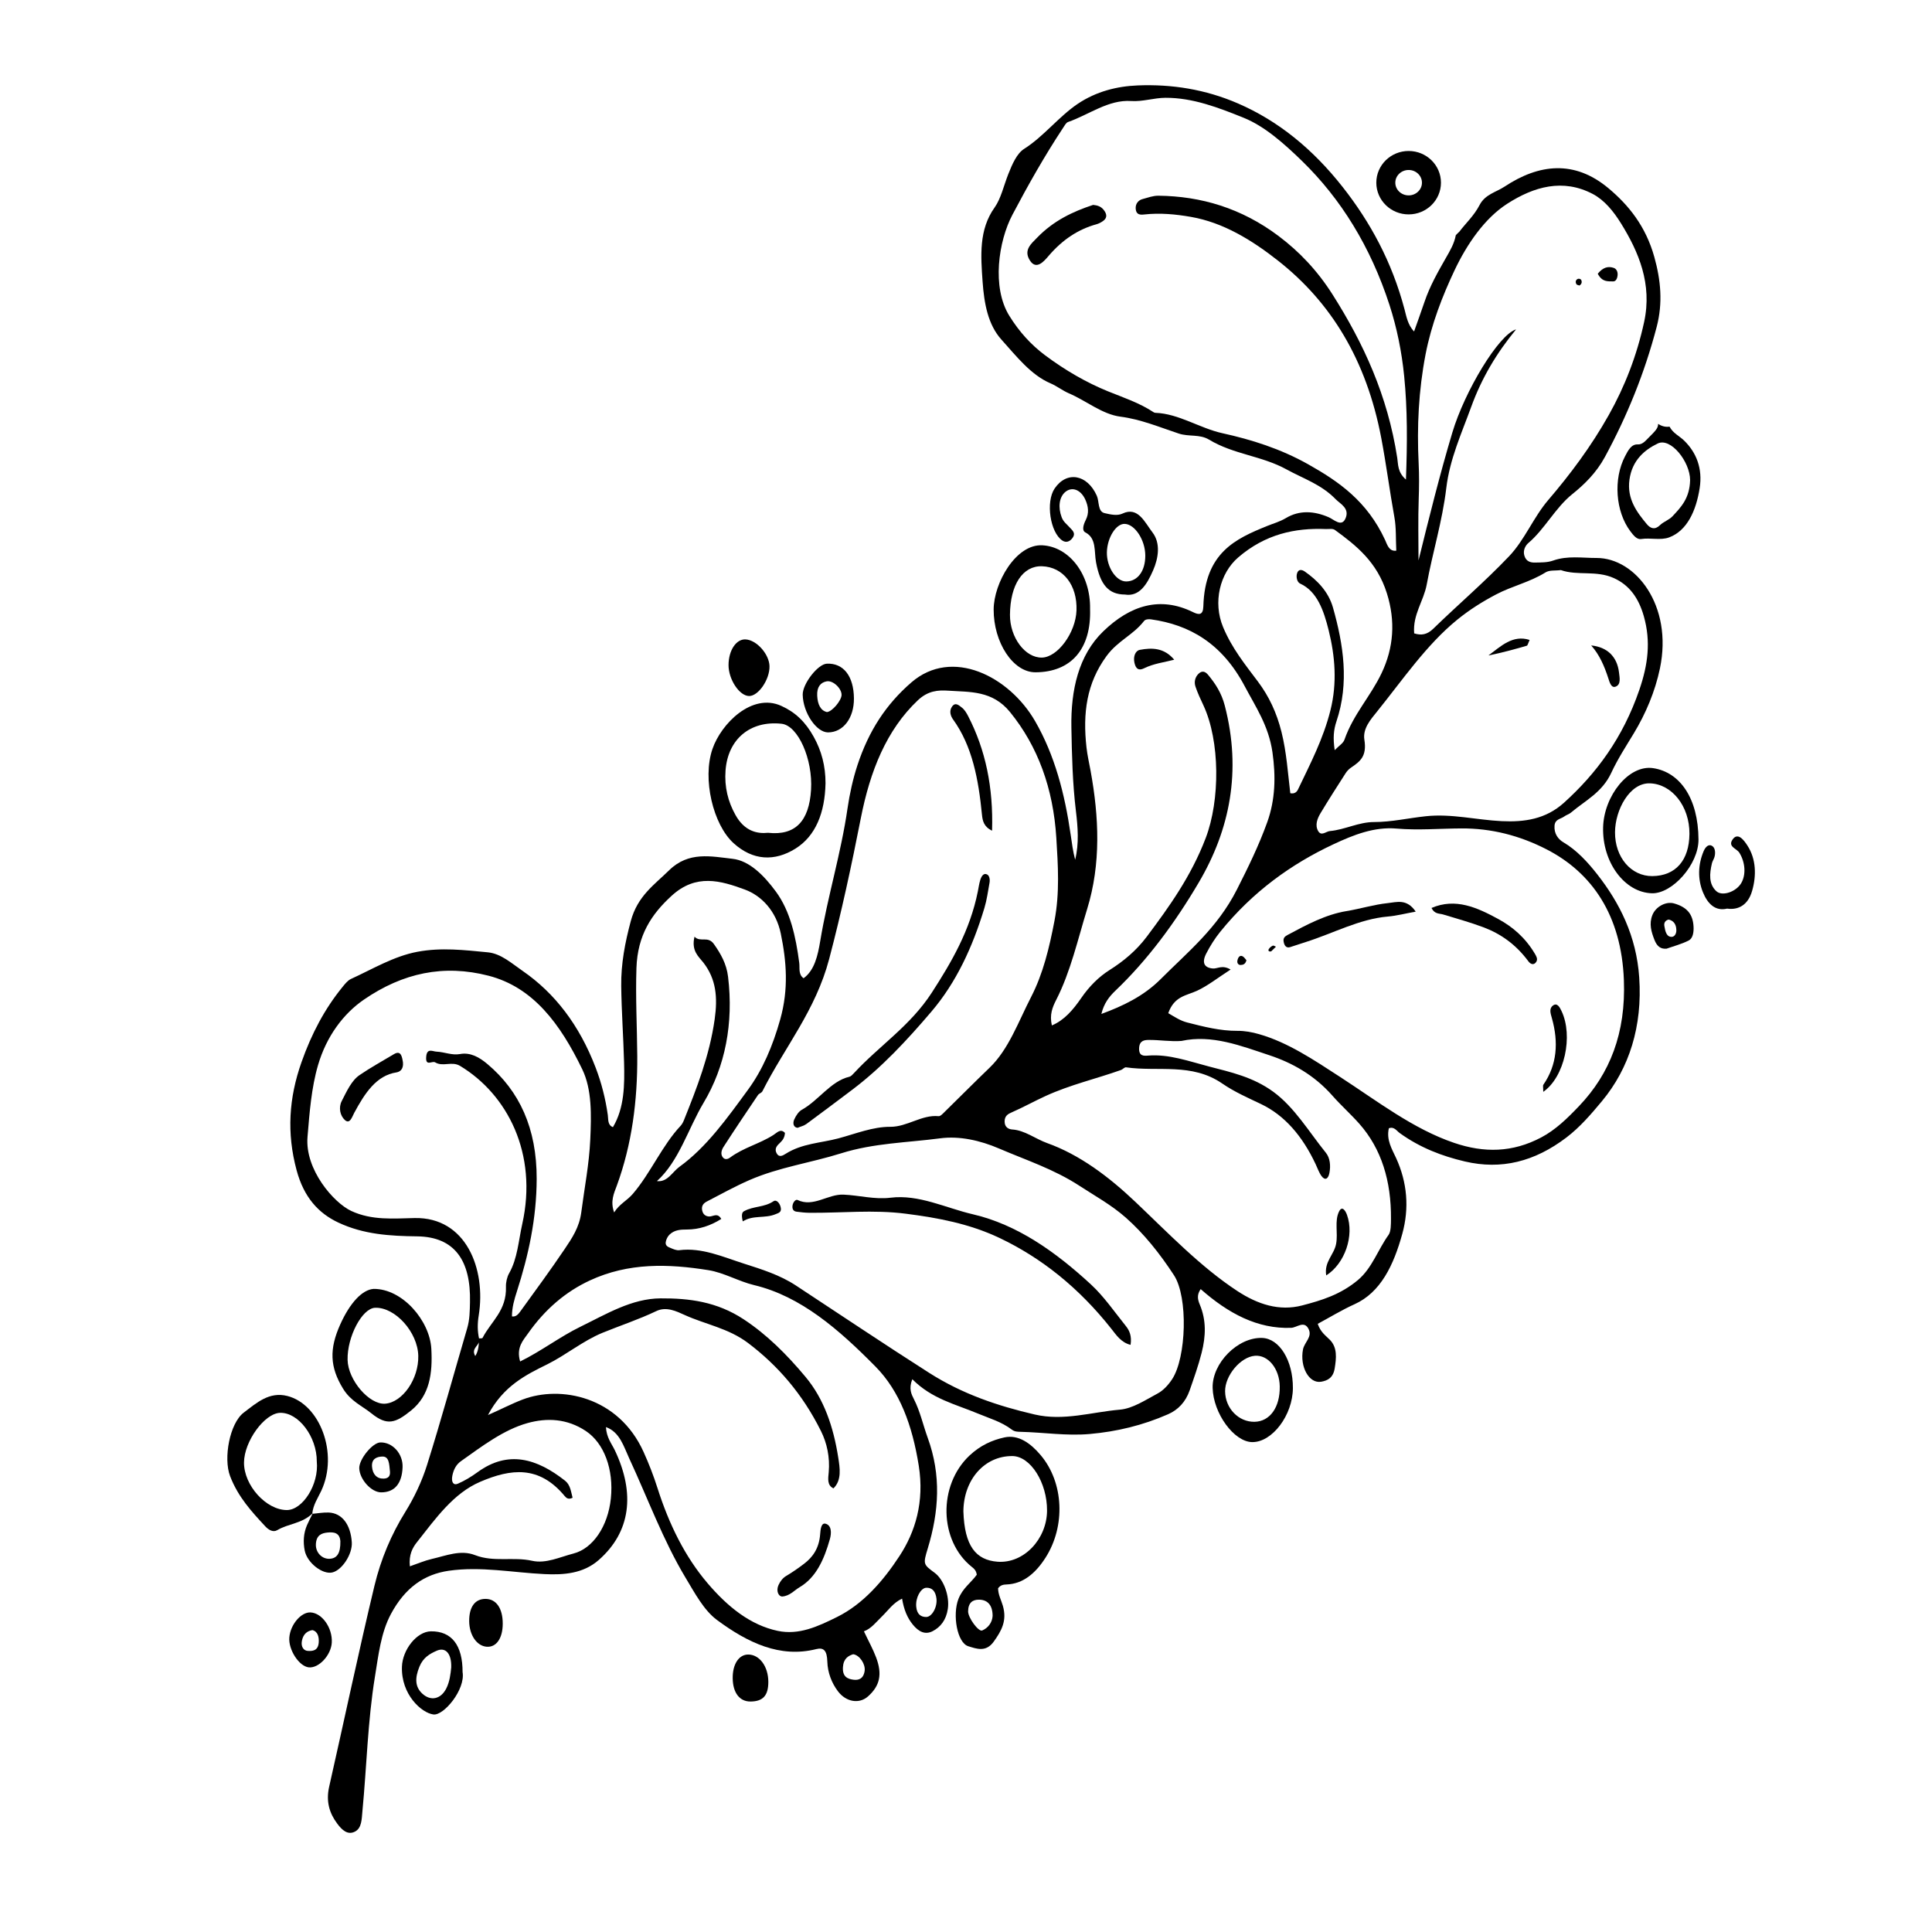 <?xml version="1.0" encoding="UTF-8"?>
<!-- The Best Svg Icon site in the world: iconSvg.co, Visit us! https://iconsvg.co -->
<svg width="800px" height="800px" version="1.1" viewBox="144 144 512 512" xmlns="http://www.w3.org/2000/svg">
 <defs>
  <clipPath id="a">
   <path d="m440 148.09h155v121.91h-155z"/>
  </clipPath>
 </defs>
 <path d="m530.71 205.44c1.789-2.367 3.898-4.231 5.394-7.106 1.48-2.852 4.375-3.394 6.613-4.875 9.141-6.051 18.531-7.106 27.527 0.414 5.34 4.457 9.906 10.082 12.176 18.258 1.703 6.125 2.281 12.125 0.621 18.488-3.246 12.414-7.926 23.785-13.715 34.465-2.309 4.262-5.477 7.32-8.68 9.891-4.445 3.566-7.309 9.281-11.602 12.918-0.762 0.645-1.473 1.891-1.094 3.281 0.449 1.641 1.668 1.934 2.812 1.91 1.613-0.035 3.285 0.02 4.816-0.523 3.84-1.359 7.684-0.684 11.551-0.691 10.305-0.012 20.258 12.586 16.773 29.258-1.293 6.191-3.797 12.031-6.906 17.184-2.074 3.441-4.238 6.727-6.004 10.523-2.422 5.203-6.922 7.336-10.68 10.52-0.535 0.453-1.215 0.598-1.773 1.02-0.934 0.695-2.445 0.676-2.574 2.457-0.156 2.156 1.012 3.602 2.359 4.394 3.449 2.031 6.34 5.125 8.973 8.488 5.891 7.523 10.367 16.32 11.113 27.32 0.875 12.922-2.609 24.027-9.871 32.777-2.906 3.5-5.879 6.949-9.43 9.645-8.469 6.434-17.281 8.602-26.895 6.348-6.07-1.426-11.887-3.637-17.301-7.551-0.805-0.586-1.461-1.77-2.852-1.246-0.711 3.094 0.855 5.566 1.926 7.898 2.949 6.453 3.523 13.246 1.629 20.102-2.289 8.289-5.723 15.512-12.664 18.637-3.301 1.484-6.481 3.438-9.738 5.188 0.766 2.262 2.109 3.102 3.238 4.262 1.988 2.039 1.699 4.812 1.254 7.551-0.402 2.481-1.844 3.219-3.57 3.527-3.219 0.57-5.707-3.953-4.836-8.539 0.371-1.961 2.641-3.359 1.414-5.57-1.18-2.121-3.043-0.23-4.543-0.172-8.902 0.336-16.645-3.797-23.98-10.262-1.027 1.48-0.828 2.695-0.242 4.082 1.75 4.156 1.629 8.34 0.488 12.82-0.871 3.426-2.031 6.66-3.152 9.898-1.098 3.164-3.117 5.215-5.734 6.363-6.742 2.961-13.617 4.602-20.738 5.234-6.156 0.551-12.219-0.43-18.32-0.574-0.828-0.02-1.605-0.023-2.328-0.57-2.816-2.137-5.981-3.004-9.035-4.281-5.934-2.484-12.176-3.859-17.359-9.094-0.996 2.539-0.242 3.981 0.441 5.324 1.633 3.18 2.418 6.848 3.652 10.238 3.598 9.875 2.977 19.52-0.004 29.305-1.27 4.172-1.176 4.219 1.832 6.438 2.402 1.773 4.004 6.144 3.488 9.594-0.449 2.977-1.977 4.82-4.012 5.871-2.012 1.039-3.727 0.156-5.289-1.77-1.445-1.777-2.336-3.918-2.82-6.848-2.336 1.078-3.727 3.16-5.344 4.727-1.512 1.465-2.84 3.234-4.769 3.934 1.273 2.695 2.402 4.707 3.231 6.914 1.688 4.488 0.992 7.531-2.144 10.332-2.312 2.066-5.805 1.512-7.969-1.352-1.648-2.176-2.731-4.922-2.816-7.879-0.082-2.934-0.977-3.793-2.926-3.305-9.629 2.43-18.191-1.707-26.301-7.703-3.481-2.574-5.871-7.106-8.352-11.227-5.898-9.805-10.016-21.051-14.934-31.645-1.445-3.113-2.484-6.949-6.156-8.262 0.156 2.82 1.512 4.379 2.363 6.16 5.422 11.395 4.223 21.613-4.273 29.07-4.121 3.621-9.301 3.977-14.359 3.734-8.457-0.402-16.867-2.109-25.391-0.887-6.523 0.938-11.613 4.527-15.336 11.488-2.656 4.973-3.293 10.891-4.227 16.617-1.914 11.75-2.176 23.781-3.316 35.66-0.195 2.031-0.145 4.434-1.984 5.367-1.961 0.992-3.465-0.465-4.719-2.16-2.016-2.715-2.996-5.805-2.102-9.758 4.016-17.73 7.766-35.57 11.992-53.211 1.707-7.117 4.504-13.688 8.195-19.617 2.316-3.727 4.359-7.992 5.75-12.426 3.762-11.977 7.106-24.184 10.652-36.281 0.656-2.238 0.676-4.5 0.727-6.84 0.25-10.949-3.988-17.336-13.996-17.461-7.125-0.09-14.141-0.473-20.914-3.664-5.266-2.481-9.109-6.68-11.043-13.871-2.648-9.863-2.055-19.105 1.301-28.617 2.68-7.602 6.172-14.156 10.777-19.82 0.695-0.855 1.445-1.832 2.312-2.231 5.805-2.648 11.332-6.027 17.629-7.211 6.344-1.188 12.438-0.457 18.652 0.141 3.496 0.336 6.309 2.91 9.246 4.938 8.496 5.863 15.023 14.328 19.348 25.652 1.527 4 2.594 8.152 3.211 12.531 0.168 1.164-0.098 2.644 1.359 3.215 3.043-5.113 3.109-11.164 2.949-17.219-0.18-6.742-0.672-13.473-0.754-20.211-0.074-5.898 1.027-11.551 2.527-17.148 1.793-6.699 6.258-9.652 10.168-13.496 5.18-5.09 11.195-3.668 16.809-3.043 4.469 0.492 8.359 4.438 11.492 8.699 3.805 5.176 5.281 11.941 6.184 18.883 0.18 1.387-0.293 3.039 1.148 4.07 2.922-2.117 3.777-6.074 4.41-9.848 1.969-11.887 5.508-23.195 7.238-35.18 0.555-3.812 1.43-7.801 2.621-11.418 3.012-9.164 7.598-16.141 14.281-21.938 10.82-9.375 25.965-1.605 32.805 10.246 5.199 9.012 7.859 19.219 9.426 30.094 0.324 2.223 0.609 4.449 1.188 6.637 1.074-4.312 0.711-8.699 0.203-12.906-0.887-7.34-1.066-14.746-1.199-22.098-0.18-9.977 1.906-19.195 8.43-25.508 7.215-6.977 15.148-9.359 23.789-5.113 1.551 0.766 2.68 0.871 2.75-1.516 0.398-14.273 8.586-17.93 16.914-21.312 1.656-0.676 3.301-1.098 4.949-2.082 3.621-2.168 7.481-1.895 11.332-0.246 1.395 0.598 3.371 2.664 4.422 0.449 1.324-2.785-1.387-4.004-2.523-5.184-3.812-3.949-8.59-5.477-13.02-7.91-6.656-3.664-14.008-3.949-20.57-7.91-2.488-1.5-5.309-0.711-8.016-1.605-5.082-1.688-10.125-3.793-15.426-4.473-4.883-0.625-9.09-4.231-13.688-6.188-1.668-0.711-3.211-1.941-4.875-2.648-5.211-2.223-9.004-7.141-13.012-11.594-3.566-3.965-4.578-9.574-4.988-15.336-0.488-6.926-1.012-13.789 3.176-19.66 1.688-2.367 2.449-5.863 3.629-8.848 1.047-2.641 2.266-5.481 4.223-6.715 5.129-3.238 9.191-8.559 14.191-11.922 4.934-3.309 10.438-4.656 15.855-4.875 9.023-0.367 17.961 1.02 26.648 4.793 10.59 4.594 19.773 12.035 27.734 22.172 7.246 9.219 13 19.715 16.344 32.32 0.52 1.949 0.848 4.106 2.539 5.93 0.953-2.684 1.879-5.223 2.75-7.801 1.445-4.289 3.582-7.996 5.703-11.723 1.055-1.855 2.176-3.684 2.613-6.004 0.277-0.305 0.59-0.598 0.902-0.891zm-259.74 293.25c0.316-0.047 0.805 0.066 0.922-0.156 2.242-4.352 6.398-7.188 6.191-13.516-0.039-1.195 0.297-2.637 0.848-3.598 2.211-3.891 2.481-8.609 3.465-13.012 4.188-18.695-3.926-34.352-16.453-41.922-2.227-1.344-4.516 0.316-6.629-0.953-0.816-0.488-2.641 1.254-2.359-1.582 0.227-2.281 1.715-1.293 2.719-1.254 2.09 0.086 4.125 1.031 6.254 0.637 2.719-0.504 5.094 0.832 7.273 2.676 8.438 7.113 13.062 16.973 13.023 30.426-0.031 10.496-2.172 20.254-5.234 29.781-0.68 2.106-1.309 4.207-1.32 6.644 1.055 0.176 1.668-0.559 2.188-1.273 3.969-5.496 7.992-10.938 11.809-16.609 1.891-2.816 3.859-5.691 4.375-9.684 0.832-6.438 2.098-12.797 2.387-19.336 0.289-6.375 0.473-13.211-2.117-18.566-5.848-12.098-13.039-21.766-24.832-24.812-11.879-3.066-22.703-0.766-33.039 6.328-5.453 3.742-9.934 9.754-12.156 17.348-1.75 5.961-2.254 12.523-2.793 19.039-0.715 8.641 6.926 17.457 11.621 19.633 5.488 2.543 11.176 1.98 16.797 1.867 13.566-0.262 18.941 13.457 16.957 25.801-0.348 2.16-0.371 4.152 0.125 6.293 0.332 1.703-2.316 2.273-1.039 4.481 0.93-1.457 0.918-3.09 1.02-4.68zm245.62-227.6c0.367-9.773 0.406-18.609-0.469-27.398-0.645-6.481-1.934-12.82-3.883-18.844-5.019-15.488-12.918-28.184-23.156-38.152-4.746-4.621-9.93-9.234-15.477-11.473-6.644-2.684-13.508-5.336-20.738-5.305-3.09 0.016-6.062 1.062-9.098 0.855-6.035-0.414-11.176 3.629-16.73 5.562-0.535 0.188-0.961 1.023-1.371 1.637-4.82 7.301-9.203 15.043-13.383 22.973-3.672 6.973-5.512 19.172-0.801 26.754 2.613 4.211 5.727 7.656 9.488 10.465 5.336 3.984 10.926 7.211 16.656 9.543 4.109 1.672 8.266 3.012 12.133 5.566 0.141 0.09 0.312 0.125 0.473 0.133 6.168 0.227 11.68 4.07 17.719 5.402 7.68 1.691 15.355 4.098 22.711 8.227 8.168 4.59 15.625 9.773 20.391 20.047 0.559 1.211 1.023 3.117 2.973 2.852-0.152-3.027 0.012-6.047-0.5-8.863-1.254-6.953-2.152-13.996-3.473-20.953-3.961-20.898-13.453-36.047-27.211-46.918-7.148-5.648-14.711-10.227-23.199-11.715-4.152-0.727-8.258-1.102-12.414-0.645-1.043 0.117-2.121 0.109-2.258-1.48-0.117-1.375 0.73-2.309 1.773-2.59 1.402-0.379 2.828-0.918 4.238-0.902 11.289 0.121 22.031 3.293 31.871 10.695 5.426 4.082 10.238 9.098 14.316 15.539 8.148 12.848 14.57 26.688 17.113 43.258 0.266 1.711 0.051 3.777 2.305 5.731zm-46.465 129.85c-3.461 2.231-6.074 4.316-8.898 5.621-2.805 1.301-6.016 1.391-7.629 5.941 1.719 0.996 3.199 2.004 4.977 2.457 4.43 1.137 8.832 2.258 13.371 2.227 1.934-0.012 3.84 0.336 5.75 0.887 7.629 2.18 14.516 6.836 21.391 11.297 9.906 6.422 19.406 13.82 30.285 17.508 7.918 2.684 15.426 2.594 23.074-1.449 3.809-2.016 6.922-5.055 10.027-8.316 8.168-8.578 12.41-19.312 11.871-33.402-0.656-17.141-8.457-28.441-20.465-34.613-7.188-3.699-14.707-5.598-22.598-5.559-5.734 0.031-11.488 0.535-17.211 0.039-5.879-0.508-11.375 1.668-16.707 4.168-11.094 5.199-21.348 12.508-29.996 23.195-1.387 1.715-2.637 3.684-3.703 5.754-1.238 2.414-0.543 3.762 1.734 3.965 1.266 0.113 2.473-1.047 4.727 0.281zm-196.81 118.06c3.387-1.48 6.262-2.992 9.219-4.121 9.961-3.793 25.348-0.867 32.016 13.895 1.387 3.062 2.637 6.266 3.684 9.559 3.074 9.668 7.316 18.246 13.301 25.262 5.356 6.277 11.348 11.078 18.566 12.602 5.559 1.176 10.551-1.102 15.77-3.699 6.84-3.406 12.137-9.461 16.523-16.168 4.133-6.312 6.621-14.262 5.082-23.93-1.703-10.688-5.039-19.73-11.453-26.234-9.637-9.77-19.758-18.637-32.172-21.598-4.082-0.977-8.004-3.305-12.098-3.961-10.578-1.691-21.164-2.055-31.469 2.742-6.344 2.953-11.828 7.586-16.355 14.031-1.258 1.793-3.184 3.707-2.09 7.426 5.578-2.727 10.559-6.566 15.961-9.199 6.938-3.391 13.617-7.477 21.242-7.527 7.637-0.051 14.965 0.891 22.031 5.543 6.144 4.047 11.406 9.285 16.414 15.285 4.875 5.844 7.387 13.215 8.66 21.387 0.418 2.699 0.977 5.953-1.27 8.137-1.734-0.816-1.41-2.625-1.258-4.281 0.352-3.969-0.473-7.734-2.047-10.891-4.906-9.875-11.508-17.445-19.312-23.34-5.234-3.949-11.215-4.898-16.797-7.426-2.223-1.008-4.875-2.312-7.535-1.043-4.684 2.238-9.531 3.82-14.281 5.762-5.117 2.098-9.602 5.844-14.574 8.324-5.656 2.793-11.664 5.711-15.758 13.465zm61.836-51.969c-2.906 1.824-5.891 2.793-9.082 2.805-1.598 0.004-3.273 0.039-4.641 1.352-0.473 0.453-0.918 1.289-1.008 2.031-0.117 0.988 0.715 1.266 1.273 1.5 0.754 0.324 1.582 0.691 2.344 0.594 5.949-0.754 11.516 1.77 17.129 3.566 4.676 1.496 9.5 2.992 13.758 5.793 11.77 7.738 23.488 15.609 35.332 23.16 8.879 5.656 18.262 8.777 27.957 11.027 7.68 1.785 15.07-0.641 22.566-1.285 3.41-0.293 6.769-2.559 10.035-4.301 1.438-0.766 2.797-2.223 3.82-3.785 3.754-5.719 4.273-21.715 0.48-27.539-3.734-5.727-7.969-11.035-12.762-15.262-3.805-3.356-8.121-5.723-12.242-8.41-6.883-4.481-14.16-6.816-21.32-9.895-5.082-2.188-10.574-3.387-15.633-2.715-8.73 1.152-17.562 1.246-26.223 3.965-8.074 2.539-16.426 3.664-24.348 7.113-3.812 1.664-7.527 3.727-11.27 5.668-0.746 0.387-1.5 1.039-1.238 2.332 0.23 1.168 1.008 1.605 1.859 1.641 1.035 0.051 2.176-1.129 3.211 0.645zm16.867-22.801c-0.066 1.148-0.559 1.918-1.246 2.562-0.781 0.742-1.727 1.578-0.867 2.988 0.598 0.984 1.57 0.457 2.246 0.023 4.422-2.816 9.367-2.875 14.031-4.121 4.535-1.211 9.125-3.098 13.758-3.066 4.453 0.031 8.34-3.25 12.766-2.82 0.535 0.051 1.164-0.676 1.672-1.176 3.961-3.871 7.871-7.824 11.855-11.648 5.074-4.867 7.633-12.195 11.012-18.75 3.195-6.203 4.828-13.039 6.203-20.219 1.41-7.387 0.938-14.691 0.484-21.984-0.812-13.059-4.891-24.25-12.262-33.312-4.684-5.758-10.625-5.281-16.328-5.668-2.769-0.188-5.426 0.004-8.121 2.559-8.305 7.863-12.645 18.75-15.09 31.195-2.473 12.582-5.152 25.066-8.395 37.348-3.598 13.652-11.785 23.363-17.684 35.039-0.242 0.48-0.887 0.578-1.195 1.031-3.078 4.559-6.152 9.125-9.145 13.77-0.469 0.727-0.883 1.941-0.082 2.82 0.52 0.57 1.246 0.406 1.82-0.02 3.629-2.691 7.785-3.613 11.504-5.996 0.984-0.617 1.887-1.793 3.062-0.555zm166.75-132.38c1.934 0.613 3.465 0.316 5.039-1.211 6.672-6.484 13.633-12.418 20.137-19.246 4.09-4.293 6.465-10.34 10.34-14.863 5.844-6.828 11.348-14.168 16.051-22.531 4.262-7.578 7.453-15.801 9.375-24.672 2.188-10.082-1.449-18.574-6.125-26.121-1.988-3.211-4.414-6.191-7.508-7.812-7.879-4.125-15.527-1.969-22.645 2.602-5.934 3.809-10.656 10.645-13.961 17.633-3.188 6.742-6.144 14.281-7.691 22.312-1.824 9.465-2.309 19.105-1.828 28.809 0.156 3.168 0.137 6.281 0.02 9.453-0.195 5.43-0.055 10.883-0.055 16.324 2.836-11.488 5.652-22.812 8.969-33.906 3.269-10.941 12.262-25.93 16.887-27.328-5.223 6.359-9.129 12.934-11.891 20.535-2.539 6.992-5.684 13.805-6.602 21.512-1.047 8.816-3.621 17.004-5.188 25.574-0.82 4.426-3.731 7.93-3.324 12.938zm-61.676 108.01c-2.871 0.223-5.773-0.293-8.676-0.266-1.125 0.012-2.434 0.16-2.539 2.117-0.121 2.242 1.289 2.117 2.379 2.031 5.547-0.441 10.871 1.523 16.191 2.906 5.762 1.5 11.602 2.766 16.949 6.656 5.648 4.109 9.473 10.629 13.996 16.223 1.078 1.336 1.293 3.402 0.91 5.344-0.324 1.629-1.176 2.023-2.086 0.797-0.656-0.887-1.059-2.09-1.566-3.164-3.488-7.41-8.172-12.918-14.504-15.934-3.449-1.648-6.977-3.184-10.211-5.406-8.141-5.598-17.004-3.074-25.523-4.309-0.414-0.059-0.863 0.535-1.32 0.699-6.641 2.359-13.418 3.894-19.965 6.883-3.008 1.371-5.945 3.012-8.969 4.332-0.945 0.414-1.918 0.887-1.926 2.418-0.004 1.641 1.164 2.086 2.031 2.141 3.32 0.211 6.137 2.492 9.234 3.602 8.602 3.066 16.344 8.898 23.371 15.566 8.805 8.352 17.277 17.234 27.051 23.645 5.414 3.547 11.113 5.387 17.133 3.824 5.16-1.34 10.207-2.871 14.848-6.769 3.699-3.109 5.305-8.082 8.086-11.941 0.645-0.891 0.625-2.801 0.637-4.242 0.082-10.012-2.519-18.57-8.379-25.191-2.297-2.594-4.832-4.84-7.125-7.441-4.856-5.512-10.73-8.746-16.715-10.727-7.566-2.504-15.242-5.551-23.312-3.793zm100.55-124.78c-1.535 0.203-2.977-0.059-4.074 0.621-4.207 2.613-8.82 3.586-13.098 5.836-3.562 1.875-6.992 4.012-10.305 6.707-8.148 6.637-14.445 15.91-21.289 24.398-1.594 1.977-3.785 4.438-3.305 7.391 0.719 4.449-1.199 5.793-3.473 7.352-0.551 0.371-1.09 0.887-1.48 1.5-2.266 3.527-4.535 7.059-6.707 10.688-0.789 1.324-1.492 3.074-0.598 4.644 0.848 1.484 2.082 0.109 3.133 0.02 3.941-0.352 7.617-2.394 11.699-2.387 4.57 0.004 9.16-1.059 13.742-1.543 6.793-0.719 13.375 0.984 20.051 1.305 6.019 0.293 11.699-0.508 16.535-4.883 8.531-7.707 15.594-17.141 19.977-29.941 2.277-6.648 3.074-12.773 1.184-19.457-1.402-4.957-3.906-8.297-7.934-10.125-4.723-2.137-9.617-0.57-14.059-2.125zm-134.89 120.67c3.281-1.371 5.633-4.137 7.758-7.227 2.16-3.144 4.684-5.656 7.551-7.465 3.641-2.297 7.055-5.109 9.844-8.828 5.934-7.926 11.738-15.98 15.613-26.129 3.844-10.062 3.809-25.719-0.598-35.176-0.754-1.617-1.531-3.238-2.109-4.969-0.418-1.238-0.098-2.5 0.781-3.371 0.918-0.91 1.758-0.719 2.586 0.281 1.906 2.309 3.516 4.731 4.398 8.125 4.516 17.371 1.316 32.934-6.871 46.844-6.348 10.785-13.621 20.605-22.098 28.691-1.703 1.621-3.062 3.402-3.738 6.184 5.656-2.082 11.199-4.699 15.723-9.238 7.168-7.188 14.992-13.473 20.199-23.738 2.938-5.793 5.793-11.602 8.047-17.871 2.117-5.894 2.289-12.078 1.371-18.512-1.004-7.008-4.445-12.012-7.375-17.543-6.035-11.383-14.68-16.254-24.809-17.672-0.609-0.086-1.477-0.039-1.848 0.438-2.918 3.762-6.918 5.176-9.93 9.273-5.309 7.238-6.332 15.129-5.32 24.227 0.23 2.074 0.699 4.109 1.078 6.16 2.254 12.328 2.785 24.691-0.898 36.652-2.508 8.141-4.41 16.68-8.203 24.086-1.012 1.977-1.809 3.953-1.152 6.777zm-104.66 41.254c2.801 0.344 4.082-2.438 5.981-3.805 7.141-5.148 12.656-12.898 18.168-20.43 3.809-5.199 6.523-11.477 8.535-18.652 2.238-8 1.664-15.312 0.137-22.715-1.246-6.031-5.141-10.047-9.531-11.664-6.434-2.371-12.922-4.266-19.383 1.641-5.352 4.891-9.043 10.449-9.336 19.148-0.262 7.769 0.16 15.539 0.215 23.293 0.082 11.836-1.422 23.492-5.414 34.379-0.73 1.988-1.797 4.09-0.711 7.109 1.41-2.266 3.375-3.078 4.957-4.926 4.691-5.465 7.769-12.832 12.66-18.031 0.363-0.387 0.656-0.941 0.875-1.484 3.422-8.551 6.777-17.074 8.152-26.766 0.828-5.856 0.371-10.641-2.984-14.988-1.211-1.562-3.281-3.098-2.363-6.879 1.543 1.617 3.547-0.316 5.152 1.969 1.793 2.543 3.332 5.199 3.742 8.656 1.48 12.316-0.746 23.785-6.481 33.379-4.098 6.863-6.516 15.496-12.371 20.766zm179.61-114.2c1.168-1.219 2.238-1.789 2.59-2.785 2.371-6.769 6.902-11.445 9.844-17.637 3.211-6.746 3.715-13.789 1.395-21.164-2.621-8.328-8.117-12.645-13.738-16.75-0.637-0.465-1.57-0.238-2.371-0.266-8.297-0.344-16.137 1.371-23.285 7.516-4.867 4.188-6.758 11.879-4.004 18.48 2.348 5.637 5.891 9.977 9.254 14.465 2.887 3.859 4.934 8.16 6.223 13.336 1.336 5.344 1.688 10.914 2.328 16.211 1.168 0.238 1.742-0.367 2.047-1.004 3.219-6.766 6.691-13.336 8.609-21.043 1.785-7.168 1.219-14.258-0.488-21.125-1.285-5.18-3.027-10.316-7.559-12.383-0.816-0.371-1.117-1.742-0.82-2.707 0.371-1.219 1.328-0.992 2.062-0.48 3.199 2.242 6.242 5.238 7.465 9.566 2.769 9.801 4.352 19.957 0.91 30.156-0.758 2.262-0.934 4.398-0.461 7.613zm-245.09 216.29c2.117-0.727 3.945-1.527 5.82-1.953 3.785-0.871 7.644-2.504 11.438-1.023 5.004 1.949 10.113 0.379 15.141 1.508 3.656 0.82 7.336-0.992 10.969-1.926 5.144-1.32 9.133-7.215 9.898-14.574 0.805-7.738-1.797-14.68-6.625-17.891-4.961-3.301-10.305-3.543-15.48-2.098-6.312 1.77-11.949 6.07-17.609 10.082-1.223 0.867-1.949 2.141-2.293 3.863-0.336 1.703 0.293 2.621 1.457 2.117 1.805-0.781 3.566-1.844 5.231-3.059 8.125-5.91 15.738-3.598 23.18 2.258 1.406 1.109 1.559 2.863 2 4.519-1.047 0.527-1.605 0.141-2.082-0.43-6.797-8.211-14.27-7.281-22.414-3.789-7.094 3.043-11.793 9.719-16.809 16.07-1.059 1.34-2.144 3.231-1.82 6.324zm136.77 5.68c-1.41 0.16-2.785 2.644-2.578 4.984 0.18 2.055 1.246 2.766 2.648 2.762 1.523-0.004 2.996-2.637 2.711-4.906-0.23-1.844-1.082-2.938-2.781-2.84zm-19.285 17.617c-1.258 0.398-2.559 1.109-2.711 3.414-0.176 2.629 1.324 3.148 2.797 3.34 1.316 0.172 2.629-0.203 2.953-2.316 0.27-1.789-1.324-4.227-3.039-4.438z"/>
 <path d="m444.36 422.99c0.055-0.574-0.156-0.871-0.469-0.637-0.359 0.273-0.699 0.707-0.902 1.18-0.156 0.371 0.16 0.754 0.465 0.539 0.367-0.262 0.633-0.75 0.906-1.082z"/>
 <path d="m402.86 561.32c-0.172-1.113-0.684-1.578-1.25-2.019-8.793-6.957-9.047-21.688-0.695-29.555 2.863-2.695 5.996-4.106 9.285-4.82 3.719-0.805 6.953 1.582 9.582 4.695 6.172 7.305 6.629 18.844 1.285 27.195-2.676 4.18-5.984 6.926-10.305 7.082-0.816 0.031-1.605 0.133-2.258 1.008 0.012 1.684 0.805 3.074 1.258 4.621 1.176 4.019-0.402 6.691-2.383 9.48-2.098 2.961-4.621 1.914-6.746 1.273-3.008-0.902-4.258-8.363-2.644-12.523 1.129-2.906 3.336-4.297 4.871-6.438zm-3.551-16.816c0.289 9.219 3.316 12.922 9.023 13.367 7.008 0.543 13.082-6.035 13.145-13.496 0.059-7.457-4.387-14.473-9.191-14.504-7.352-0.051-12.898 6.207-12.977 14.633zm7.746 27.715c-0.012-2.902-1.387-4.281-3.629-4.289-1.641-0.004-2.836 0.762-2.867 3.098-0.02 1.668 2.754 5.481 3.734 5.066 1.535-0.648 2.66-2.078 2.762-3.875z"/>
 <path d="m362.77 351.59c-0.16 7.723-2.578 13.941-7.961 17.301-5.516 3.445-11.273 3.211-16.402-1.438-5.441-4.934-8.316-17.043-5.602-24.957 2.297-6.715 10.488-14.973 18.262-11.422 3.699 1.688 6.348 4.188 8.566 8.172 2.082 3.731 3.144 7.754 3.137 12.344zm-15.23 13.109c7.25 0.801 10.883-3.117 11.395-11.355 0.516-8.152-3.449-17.062-7.805-17.539-8.266-0.902-14.238 4.039-14.852 12.383-0.324 4.375 0.648 8.266 2.656 11.836 2.394 4.269 5.731 4.981 8.605 4.676z"/>
 <path d="m432.88 305.33c0.352 10.699-5.066 16.785-14.445 16.836-6.016 0.035-11.141-7.981-11.105-16.645 0.023-6.984 5.883-17.387 12.906-17.012 7.121 0.371 12.801 7.731 12.645 16.82zm-21.227 1.602c-0.035 5.996 4.019 11.426 8.469 11.336 4.176-0.086 8.949-6.59 9.16-12.488 0.242-6.707-3.516-11.523-9.129-11.715-5.102-0.172-8.449 4.902-8.5 12.867z"/>
 <path d="m243.04 485.57c7.652-0.035 14.855 8.449 15.266 15.859 0.363 6.519-0.43 12.348-5.32 16.332-4.219 3.43-6.418 4.121-10.551 0.801-2.555-2.051-5.473-3.211-7.512-6.535-3.535-5.762-3.68-10.543-0.754-17.039 2.551-5.684 5.824-9.23 8.871-9.418zm-6.926 18.812c0.117 5.375 5.773 11.949 9.984 11.609 4.606-0.371 8.887-6.574 8.75-12.676-0.141-6.277-6.117-12.93-11.441-12.742-3.434 0.125-7.426 7.672-7.293 13.809z"/>
 <path d="m226.91 544.97c-2.777 2.82-6.379 2.731-9.453 4.543-1.078 0.637-2.273-0.066-3.152-1.012-3.582-3.863-7.203-7.754-9.332-13.32-1.809-4.734-0.102-13.996 3.606-16.812 3.449-2.621 6.769-5.633 11.566-4.422 8.625 2.18 13.621 15.234 8.996 25.125-0.918 1.961-2.156 3.699-2.398 6.106zm1.043-13.672c0.031-6.555-4.887-13.047-9.75-12.879-4.121 0.145-9.5 7.57-9.539 13.16-0.039 6.07 5.883 12.594 11.352 12.602 4.164 0.004 8.543-6.742 7.938-12.883z"/>
 <path d="m590.3 260.75c-1.281-1.246-2.918-1.914-3.856-3.688-0.992 0.156-2.039-0.074-3.027-0.734 0.039 1.094-0.707 1.863-2.453 3.602-0.906 0.902-1.691 1.91-2.953 1.848-1.707-0.086-2.551 1.594-3.359 3.144-3.152 6.027-2.516 14.629 1.387 19.84 0.82 1.094 1.727 2.262 2.863 2.086 2.5-0.387 5.18 0.406 7.438-0.434 4.75-1.777 7.144-7.031 8.09-13.055 0.805-5.18-0.844-9.414-4.129-12.609zm-3.051 20.047c-0.969 1.039-2.344 1.406-3.356 2.394-1.32 1.289-2.5 0.883-3.477-0.297-2.637-3.164-5.301-6.699-4.594-11.773 0.719-5.18 4.031-7.926 7.512-9.598 3.394-1.629 8.531 4.785 8.559 9.688-0.098 4.844-2.434 7.219-4.644 9.586z"/>
 <path d="m442.11 301.56c-4.297-0.02-6.543-2.562-7.652-8.559-0.527-2.863 0.176-6.359-2.832-7.91-1.023-0.527-0.449-2.191 0.117-3.305 0.91-1.805 0.684-3.566-0.105-5.344-1.176-2.644-3.508-3.578-5.32-2.07-1.641 1.367-1.965 4.082-0.957 6.731 0.473 1.238 1.328 1.773 2.039 2.594 0.672 0.77 1.848 1.523 0.789 2.918-0.66 0.871-1.621 1.316-2.648 0.641-3.246-2.141-4.457-10.258-2.051-13.801 3.219-4.734 8.637-3.75 11.168 1.906 0.695 1.551 0.211 4.191 2.055 4.621 1.559 0.363 3.359 0.785 4.762 0.121 4.109-1.949 5.894 2.316 7.957 5.012 2.168 2.832 1.582 6.766 0.16 10.02-1.613 3.699-3.629 7.062-7.481 6.426zm-4.773-11.211c-0.086 3.93 2.457 7.769 5.129 7.742 3.043-0.031 5.074-2.801 5.047-6.898-0.023-4.082-2.742-8.254-5.441-8.359-2.297-0.094-4.648 3.637-4.734 7.516z"/>
 <path d="m568.84 363.23c0.227-8.316 6.785-16.625 13.246-15.664 7.062 1.055 11.969 7.891 12.031 18.922 0.035 6.602-6.957 14.383-12.332 14.238-7.262-0.195-13.195-8.219-12.945-17.496zm22.879 1.754c0.055-7.359-4.691-13.246-10.523-13.391-5.324-0.137-9.16 7.023-9.199 12.938-0.051 6.656 4.273 11.699 9.91 11.645 6.144-0.059 9.758-4.18 9.812-11.191z"/>
 <path d="m486.63 511.86c-0.035 7.176-5.496 14.398-10.809 14.312-4.805-0.082-10.289-7.613-10.461-14.367-0.16-6.559 6.66-13.453 13.109-13.238 4.609 0.152 8.199 6.008 8.16 13.293zm-3.481-0.453c-0.082-4.707-3.082-8.395-6.594-8.113-3.805 0.312-7.941 5.25-7.891 9.426 0.055 4.5 3.566 8.137 7.785 8.07 4.09-0.062 6.793-3.852 6.699-9.383z"/>
 <path d="m266.59 587.12c0.781 4.644-4.992 11.578-7.723 11.23-3.16-0.402-8.594-5.281-8.348-12.66 0.152-4.523 3.945-9.32 7.672-9.371 5.496-0.074 8.418 3.68 8.398 10.801zm-3.012-1.23c0.121-3.668-1.492-5.477-3.856-4.422-1.793 0.797-3.551 1.742-4.57 4.223-1.273 3.109-1.125 5.394 0.766 7.144 2.195 2.031 4.875 1.5 6.332-1.336 0.918-1.785 1.156-3.871 1.328-5.609z"/>
 <path d="m370.3 329.07c0.047 5.211-2.828 8.996-6.832 9.023-3.113 0.02-6.648-5.219-6.742-9.98-0.055-2.891 4.012-8.125 6.394-8.23 4.406-0.199 7.129 3.289 7.18 9.188zm-7.156 3.633c1.422-0.117 3.824-3.055 3.879-4.504 0.066-1.707-2.238-3.945-3.93-3.641-1.617 0.289-2.644 1.473-2.527 3.797 0.109 2.316 0.887 3.949 2.578 4.348z"/>
 <path d="m601.7 384.79c-3.059 0.75-5.144-1.211-6.41-4.344-1.422-3.523-1.309-7.332 0.195-10.887 0.484-1.137 1.371-2.051 2.371-1.285 0.695 0.527 0.801 1.777 0.492 2.852-0.168 0.586-0.535 1.078-0.672 1.668-0.637 2.727-0.902 5.457 1.164 7.375 1.559 1.445 5.188 0.191 6.566-2.074 1.352-2.227 1.129-5.57-0.465-8.121-0.707-1.133-3.133-1.578-1.785-3.508 1.422-2.035 3.066 0.262 3.981 1.699 2.254 3.535 2.363 7.894 1.184 11.945-1.07 3.723-3.637 5.109-6.621 4.68z"/>
 <path d="m337.07 320.23c0.016-3.891 2.035-6.918 4.527-6.781 2.91 0.156 6.254 3.906 6.328 7.094 0.082 3.523-2.961 7.957-5.43 7.91-2.566-0.059-5.441-4.414-5.426-8.223z"/>
 <path d="m226.75 545.18c1.445-0.125 2.898-0.398 4.344-0.344 3.535 0.141 5.836 3.176 6.137 7.906 0.195 3.102-2.574 7.379-5.176 7.977-2.57 0.59-6.641-2.519-7.301-5.793-0.457-2.281-0.316-4.625 0.609-6.75 0.473-1.094 1.023-2.125 1.543-3.195 0-0.012-0.156 0.199-0.156 0.199zm7.449 7.258c-0.16-2.289-1.785-2.473-3.441-2.297-1.465 0.156-2.941 0.641-3.047 3.102-0.098 2.191 1.633 3.961 3.656 3.848 1.953-0.098 2.891-1.469 2.832-4.652z"/>
 <path d="m226.31 571.31c3.059 0.168 5.824 4.098 5.617 7.977-0.18 3.352-3.449 6.867-6.109 6.578-2.574-0.281-5.422-4.676-5.144-7.934 0.289-3.422 3.133-6.754 5.637-6.621zm0.48 4.684c-1.375 0.23-2.457 1.039-2.793 2.902-0.277 1.547 0.504 2.535 1.527 2.606 1.23 0.086 2.766 0.02 2.941-2.207 0.113-1.434-0.234-2.945-1.676-3.301z"/>
 <path d="m342.9 594.92c-2.887 0.023-4.676-2.297-4.727-6.144-0.051-3.723 1.621-6.301 4.098-6.309 3.004-0.004 5.332 3.148 5.344 7.238 0.004 3.629-1.402 5.184-4.715 5.215z"/>
 <path d="m585.66 395.41c-1.551 0.137-2.535-0.598-3.211-2.328-0.836-2.141-1.473-4.246-0.555-6.57 0.898-2.273 3.629-3.699 5.742-3.098 3.406 0.969 4.969 2.801 5.168 6.074 0.098 1.57-0.176 3.203-1.293 3.762-1.918 0.965-3.973 1.488-5.852 2.16zm0.559-7.715c-0.777 0.168-1.309 0.754-1.152 1.668 0.238 1.402 0.543 3.012 2.031 2.902 0.691-0.051 1.16-0.832 1.152-1.727-0.012-1.723-0.844-2.574-2.031-2.844z"/>
 <path d="m277.23 574.3c-0.004 3.863-1.699 6.297-4.246 6.102-2.625-0.195-4.609-3.082-4.644-6.762-0.035-3.785 1.547-5.934 4.348-5.918 2.824 0.016 4.551 2.519 4.543 6.578z"/>
 <path d="m244.98 539.49c-2.57-0.016-5.664-3.414-5.773-6.363-0.09-2.387 3.5-6.805 5.582-6.867 3.25-0.09 6.031 3.004 5.898 6.566-0.156 4.367-2.144 6.684-5.707 6.664zm2.367-5.508c-0.215-2.102-0.223-4.051-2.062-3.981-1.32 0.051-2.867 0.504-2.695 2.695 0.16 2.023 1.305 3.215 3.082 3.152 1.289-0.039 1.762-0.707 1.676-1.867z"/>
 <path d="m433.69 198.3c1.082 0.117 2.004 0.348 2.762 1.273 0.82 1.012 1.117 2.082-0.082 2.961-0.555 0.406-1.176 0.727-1.793 0.898-4.797 1.316-8.977 4.051-12.672 8.367-1.215 1.422-3.266 3.891-4.973 1.223-1.758-2.742 0.363-4.434 1.855-5.977 4.41-4.582 9.555-6.981 14.902-8.746z"/>
 <path d="m519.18 385.59c-2.781 0.504-5.074 1.109-7.391 1.305-7.527 0.645-14.465 4.445-21.684 6.734-1.402 0.441-2.801 0.906-4.203 1.367-1.004 0.328-1.559-0.371-1.734-1.512-0.152-0.977 0.422-1.367 1.066-1.715 5.055-2.719 10.148-5.426 15.582-6.316 3.668-0.598 7.269-1.734 10.938-2.117 2.394-0.246 5.055-1.25 7.426 2.254z"/>
 <path d="m523.36 384.62c6.352-2.727 12.062-0.145 17.746 2.957 3.758 2.051 7.062 4.863 9.602 9.094 0.402 0.672 0.887 1.457 0.441 2.188-0.613 1.012-1.512 0.711-2.102-0.09-3.324-4.508-7.406-7.34-11.941-9.039-3.496-1.309-7.062-2.293-10.609-3.371-1.055-0.328-2.281-0.043-3.137-1.738z"/>
 <path d="m552.98 433.35c0-1.109-0.133-1.664 0.02-1.879 3.648-5.266 4.07-11.23 2.262-17.664-0.344-1.23-0.805-2.519 0.289-3.332 1.125-0.836 1.793 0.457 2.273 1.465 3.137 6.613 0.82 17.453-4.844 21.41z"/>
 <path d="m474.32 398.47c-0.289 1.109-0.938 1.238-1.559 1.258-0.523 0.02-0.973-0.434-0.84-1.145 0.156-0.828 0.605-1.535 1.371-1.164 0.402 0.199 0.711 0.711 1.027 1.051z"/>
 <path d="m480.89 396.11c-0.594 0.152-0.875-0.16-0.676-0.535 0.238-0.438 0.676-0.77 1.078-0.957 0.23-0.105 0.562 0.168 0.848 0.266-0.473 0.465-0.941 0.926-1.25 1.227z"/>
 <path d="m351.3 567.09c-1.023-0.004-1.676-1.527-0.984-3.039 0.5-1.09 1.168-1.906 2.109-2.457 1.602-0.941 3.16-2.039 4.68-3.195 2.309-1.754 3.981-4.125 4.246-7.84 0.086-1.203 0.262-3.062 1.422-2.762 1.582 0.414 1.633 2.383 1.152 4.09-1.527 5.426-3.688 10.184-7.977 12.711-1.449 0.855-2.672 2.356-4.648 2.492z"/>
 <path d="m443.61 500.4c-2.504-0.621-3.773-2.586-5.152-4.332-8.559-10.809-18.512-18.762-29.66-24.035-7.992-3.777-16.312-5.305-24.801-6.394-8.559-1.098-17.008-0.16-25.508-0.238-1.129-0.012-2.258-0.141-3.379-0.289-0.691-0.09-1.215-0.52-1.09-1.582 0.121-0.969 0.871-1.75 1.324-1.527 4.227 2.031 8.031-1.594 12.184-1.414 4.152 0.176 8.258 1.34 12.445 0.82 7.535-0.938 14.574 2.695 21.824 4.383 11.684 2.715 21.836 9.848 31.352 18.637 3.379 3.125 6.227 7.262 9.246 11.027 0.918 1.145 1.578 2.606 1.215 4.945z"/>
 <path d="m340.84 467.68c-0.5-2.09-0.023-2.5 0.367-2.715 2.484-1.367 5.32-0.957 7.785-2.629 0.719-0.488 1.559 0.383 1.859 1.445 0.434 1.512-0.57 1.672-1.281 1.977-2.887 1.223-5.945 0.168-8.73 1.922z"/>
 <path d="m355.37 442.88c-1.117-0.098-1.316-1.234-0.906-2.168 0.457-1.047 1.199-2.156 2.019-2.609 4.41-2.418 7.684-7.613 12.605-8.75 0.441-0.102 0.863-0.578 1.23-0.977 6.777-7.316 14.934-12.516 20.641-21.355 5.141-7.961 10.09-16.355 12.184-26.812 0.203-1.02 0.344-2.066 0.645-3.027 0.316-1.008 0.906-1.926 1.828-1.426 0.605 0.328 0.77 1.328 0.621 2.18-0.406 2.246-0.715 4.555-1.359 6.691-3.144 10.422-7.5 19.758-13.969 27.367-6.586 7.75-13.402 15.039-21.098 20.828-4.031 3.031-8.055 6.082-12.117 9.055-0.688 0.496-1.52 0.66-2.324 1.004z"/>
 <path d="m406.91 364.14c-2.191-1.043-2.519-2.602-2.684-4.281-0.91-9.266-2.543-18.137-7.672-25.227-0.648-0.902-1.082-2.238-0.238-3.402 0.898-1.246 1.848-0.277 2.613 0.309 0.664 0.504 1.211 1.402 1.652 2.262 4.613 8.965 6.676 18.84 6.328 30.34z"/>
 <path d="m250.79 425.56c0.18 1.914-0.918 2.508-1.738 2.637-5.32 0.816-8.367 5.5-11.184 10.73-0.562 1.055-1.145 3.113-2.492 1.879-1.25-1.145-1.707-3.285-0.812-5.027 1.324-2.562 2.57-5.414 4.758-6.898 2.953-2.004 6.031-3.703 9.059-5.512 1.891-1.125 2.16 0.645 2.41 2.191z"/>
 <path d="m567.42 216.54c1.422-1.742 2.805-2.051 4.273-1.531 0.621 0.223 1.078 0.934 0.988 1.918-0.086 0.922-0.469 1.672-1.195 1.648-1.391-0.039-2.902 0.207-4.066-2.035z"/>
 <path d="m562.59 219.67c-0.289-0.121-0.699-0.125-0.84-0.383-0.359-0.66-0.086-1.215 0.449-1.395 0.25-0.086 0.715 0.047 0.832 0.281 0.309 0.637 0.051 1.16-0.441 1.496z"/>
 <path d="m495.46 482c-0.594-3.652 2.082-5.441 2.625-8.367 0.543-2.902-0.484-6.066 0.797-8.609 0.781-1.551 1.668-0.227 2.086 0.934 1.969 5.457-0.523 12.883-5.508 16.043z"/>
 <path d="m565.68 315.05c4.359 0.434 6.887 3.074 7.371 7.148 0.16 1.371 0.574 3.188-0.867 3.762-1.184 0.473-1.617-1.125-1.965-2.207-1.059-3.273-2.371-6.289-4.539-8.703z"/>
 <path d="m549.36 313.59c-0.402 0.883-0.52 1.465-0.719 1.527-3.379 0.984-6.769 1.898-10.195 2.59 3.301-2.445 6.449-5.562 10.914-4.117z"/>
 <path d="m455.18 318.83c-2.797 0.719-5.473 1.027-7.992 2.273-1.352 0.664-2.18 0.262-2.555-1.492-0.359-1.684 0.281-3.18 1.445-3.394 3.223-0.605 6.438-0.57 9.102 2.613z"/>
 <g clip-path="url(#a)">
  <path transform="matrix(5.038 0 0 5.038 148.09 148.09)" d="m74.486 8.798c0 0.645-0.537 1.168-1.2 1.168-0.664 0-1.201-0.523-1.201-1.168s0.537-1.168 1.201-1.168c0.663 0 1.2 0.523 1.2 1.168" fill="none" stroke="#000000" stroke-miterlimit="10"/>
 </g>
</svg>